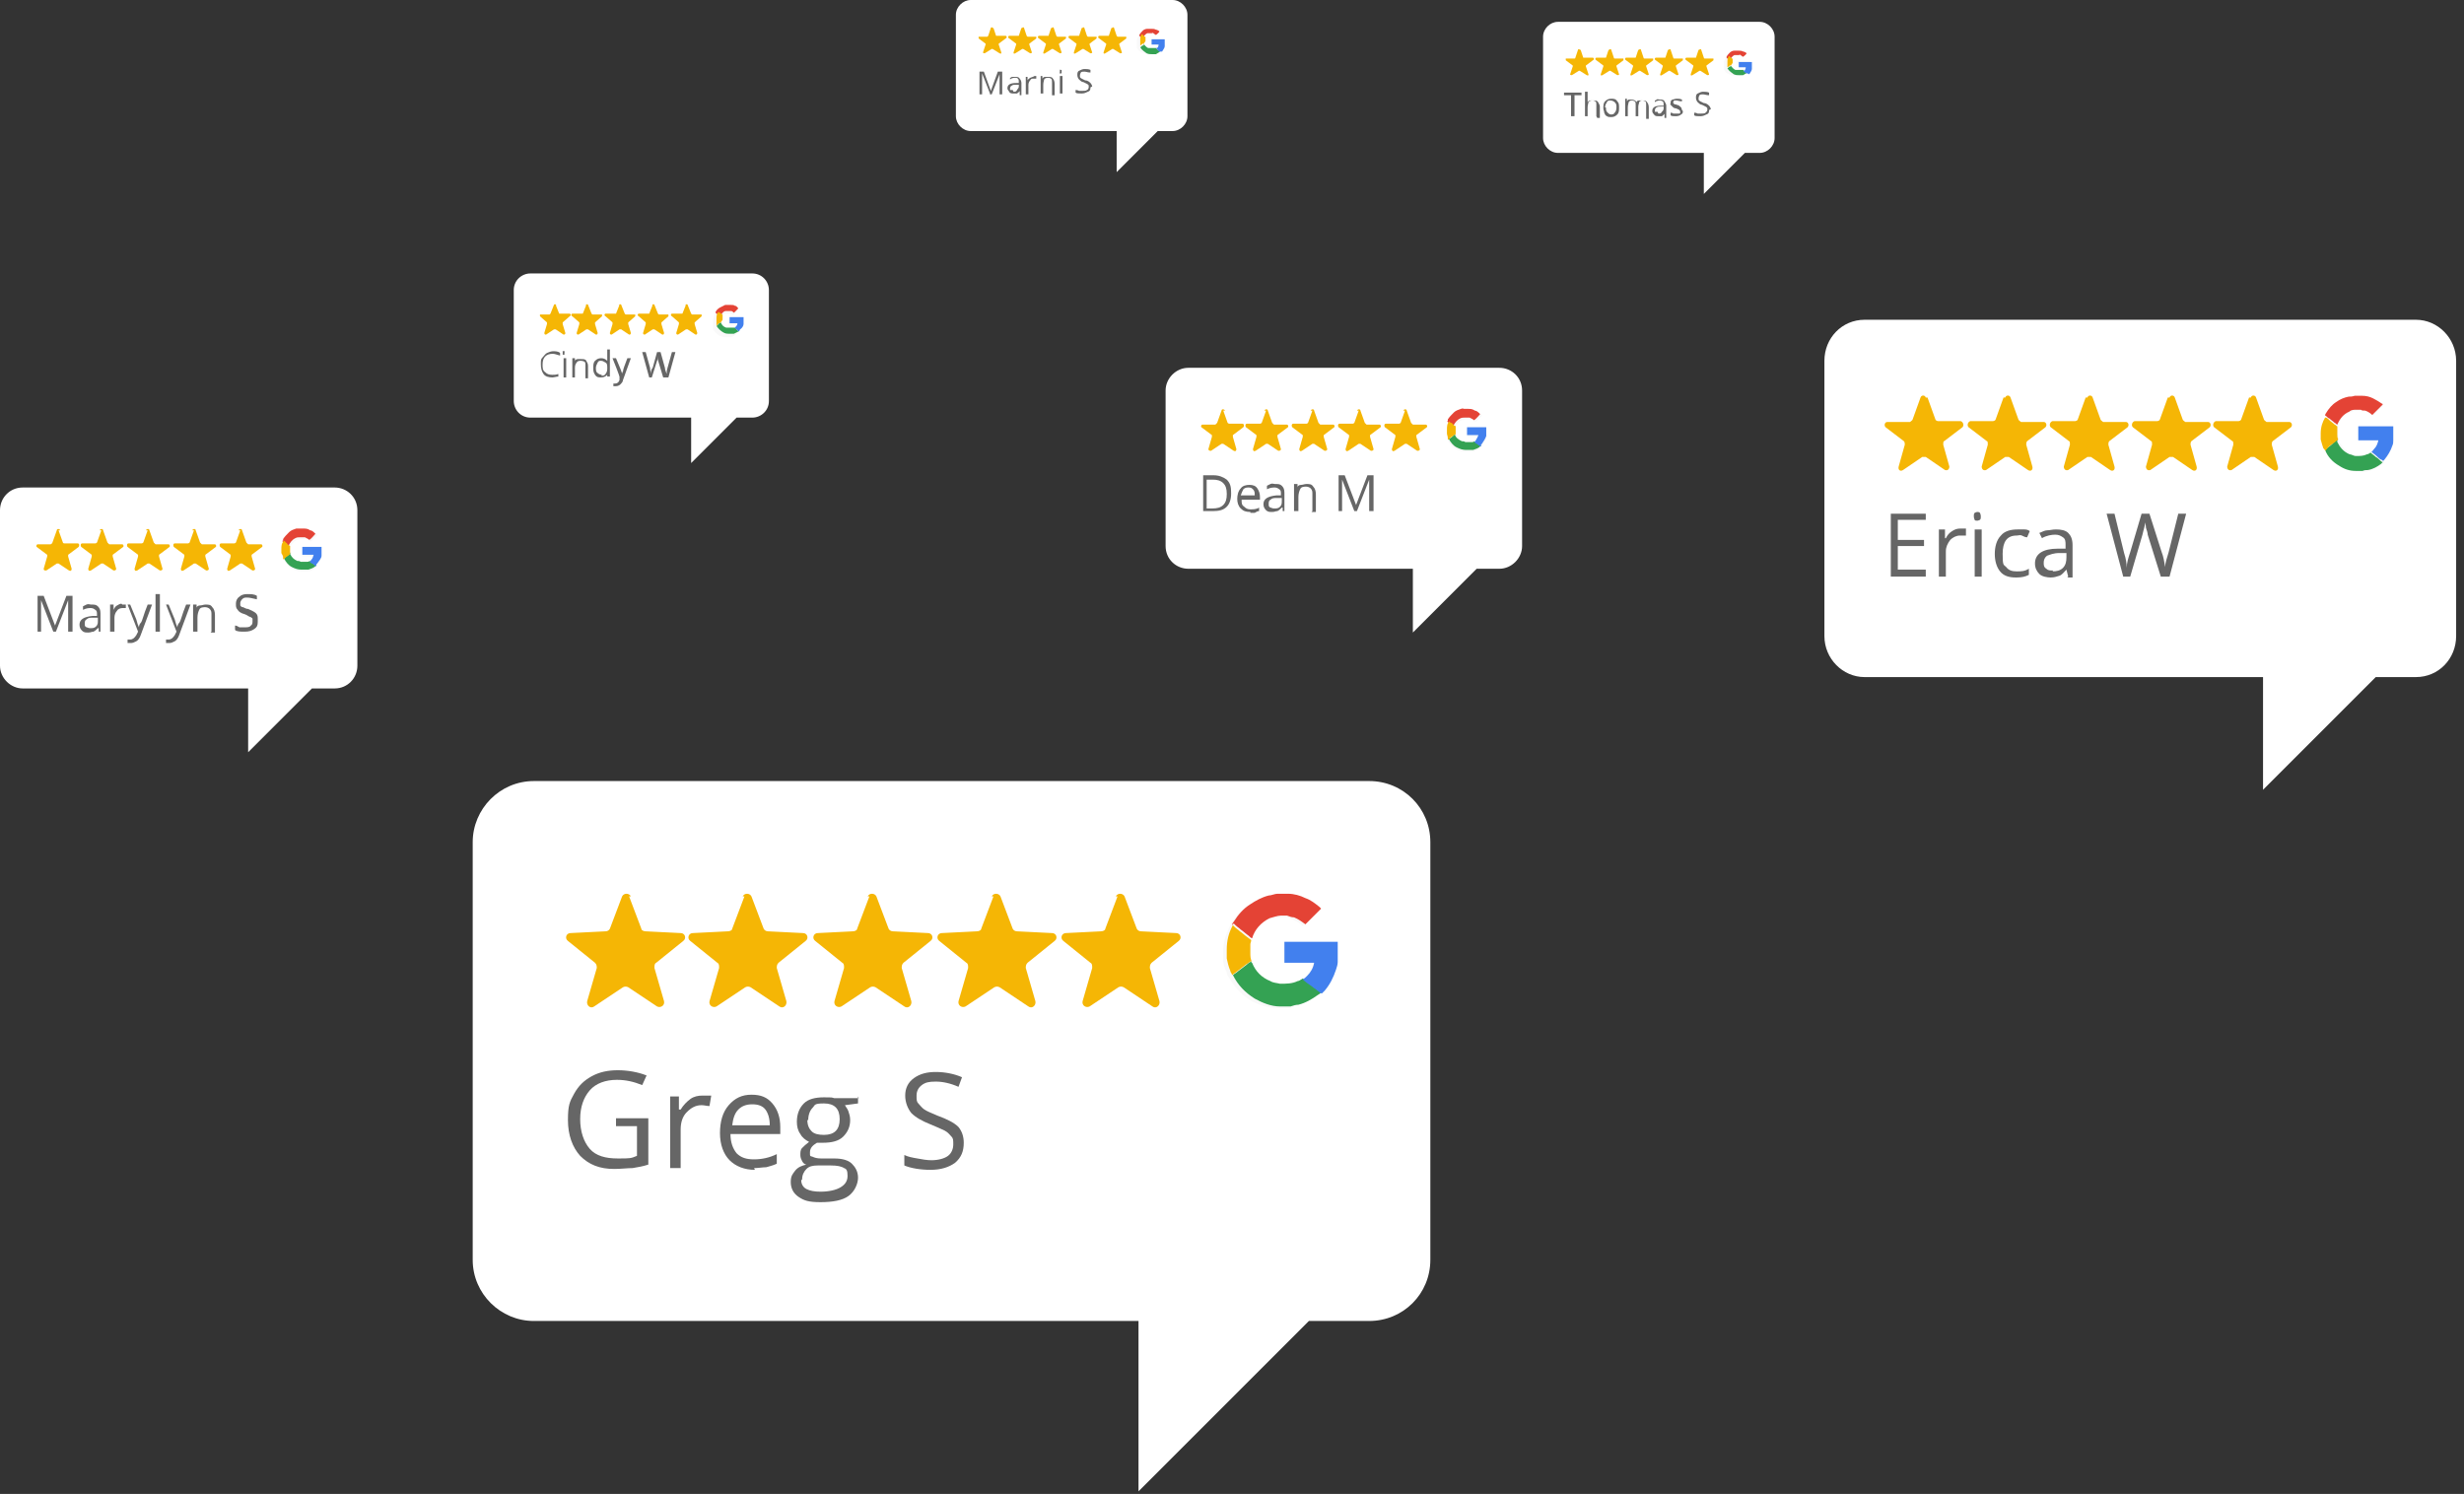 <?xml version="1.0" encoding="UTF-8"?>
<svg id="Layer_1" data-name="Layer 1" xmlns="http://www.w3.org/2000/svg" version="1.1" viewBox="0 0 282 171">
  <rect x="0" y="0" width="282" height="171" fill="#333333" stroke="none"/>
  <defs>
    <style>
      .cls-1 {
        fill: #f5b605;
      }

      .cls-1, .cls-2, .cls-3, .cls-4, .cls-5, .cls-6, .cls-7 {
        stroke-width: 0px;
      }

      .cls-2 {
        fill: #666;
      }

      .cls-3 {
        fill: #34a253;
      }

      .cls-4 {
        fill: #4280ee;
      }

      .cls-5 {
        fill: #f9f9f9;
      }

      .cls-8 {
        isolation: isolate;
      }

      .cls-6 {
        fill: #e44335;
      }

      .cls-7 {
        fill: #fff;
      }
    </style>
  </defs>
  <g id="Header_graphics" data-name="Header graphics">
    <g>
      <g>
        <g>
          <path class="cls-7" d="M130.3,151.2v19.5l19.5-19.5h6.9c3.9,0,7-3.1,7-7v-47.8c0-3.9-3.1-7-7-7H61.1c-3.9,0-7,3.2-7,7v47.8c0,3.9,3.2,7,7,7h69.2Z"/>
          <g>
            <g>
              <path class="cls-5" d="M151.2,113.7s0,0,0,0c.1,0,.2-.2.3-.3.6-.7,1.1-1.5,1.3-2.4,0-.3.1-.6.2-.9,0-.1,0-.2,0-.3,0-.1,0-.2,0-.3,0-.1,0-.2,0-.3v-.5h0c0,0,0-.2,0-.3,0,0,0-.1,0-.2,0,0,0-.2,0-.2s0-.2,0-.2c0,0,0,0,0,0h-6.1s0,0,0,0v2.4c0,0,0,0,0,0h3.4s0,0,0,0c-.1.6-.4,1.1-.8,1.5-.2.2-.3.3-.5.4-.2.1-.4.2-.6.3-.6.3-1.3.3-2,.3-.4,0-.7-.1-1.1-.3-1-.4-1.6-1.2-2.1-2.1,0,0,0-.2-.1-.2h0c-.1-.3-.2-.7-.2-1,0-.3,0-.6,0-1,0-.2,0-.3.1-.5h0c.4-1.1,1.1-1.8,2-2.3.4-.2.8-.3,1.3-.3.2,0,.5,0,.7,0,.3,0,.6,0,.8.2.5.2.9.4,1.3.8,0,0,0,0,0,0,0,0,0,0,0,0,.6-.6,1.2-1.2,1.8-1.8,0,0,0,0,0,0,0,0-.1-.1-.2-.2-.5-.4-1-.7-1.6-1-.6-.3-1.3-.4-2-.5-.4,0-.8,0-1.2,0-.3,0-.7,0-1,.2-.8.2-1.4.5-2.1,1-.8.5-1.4,1.2-1.9,2,0,.1-.1.3-.2.4h0c-.4.9-.7,1.8-.7,2.8,0,.3,0,.7,0,1,0,.5.2,1,.4,1.4,0,.2.1.4.2.5,0,0,0,0,0,0,.6,1.1,1.4,2,2.5,2.7.9.5,1.9.8,2.9.9.4,0,.8,0,1.2,0,.3,0,.6,0,.9-.2.8-.2,1.6-.6,2.2-1.1.1,0,.2-.2.4-.3h0Z"/>
              <path class="cls-6" d="M141,105.9c0-.1.1-.3.2-.4.5-.8,1.1-1.5,1.9-2,.6-.4,1.3-.8,2.1-1,.3,0,.7-.2,1-.2.4,0,.8,0,1.2,0,.7,0,1.4.2,2,.5.6.2,1.1.6,1.6,1,0,0,.1.1.2.2,0,0,0,0,0,0-.6.6-1.2,1.2-1.8,1.8,0,0,0,0,0,0,0,0,0,0,0,0-.4-.3-.8-.6-1.3-.8-.3,0-.5-.1-.8-.2-.2,0-.5,0-.7,0-.4,0-.9.2-1.3.3-1,.5-1.7,1.3-2,2.3h0c-.1,0-.3-.2-.4-.3-.3-.2-.6-.5-.9-.7-.2-.2-.4-.3-.6-.5,0,0-.1-.1-.2-.2h0Z"/>
              <path class="cls-3" d="M143.2,110c0,0,0,.2.1.2.4,1,1.1,1.7,2.1,2.1.3.2.7.2,1.1.3.7,0,1.4,0,2-.3.2,0,.4-.2.6-.3h0c.3.2.6.4.9.7.3.2.5.4.8.6.1.1.3.2.4.3-.1.1-.2.2-.4.3-.7.5-1.4.9-2.2,1.1-.3,0-.6.1-.9.2-.4,0-.8,0-1.2,0-1,0-2-.4-2.9-.9-1.1-.7-1.9-1.5-2.5-2.7,0,0,0,0,0,0,.1,0,.2-.2.3-.2.4-.3.9-.7,1.3-1,.2-.2.4-.3.6-.4h0Z"/>
              <path class="cls-4" d="M151.2,113.7c-.1-.1-.3-.2-.4-.3-.3-.2-.5-.4-.8-.6-.3-.2-.6-.4-.9-.7h0c.2-.1.4-.3.5-.4.4-.4.7-.9.8-1.5,0,0,0,0,0,0h-3.4c0,0,0,0,0,0v-2.4s0,0,0,0h6.1s0,0,0,0c0,0,0,.2,0,.2,0,0,0,.2,0,.2,0,0,0,.1,0,.2,0,0,0,.2,0,.3h0c0,.2,0,.3,0,.5,0,.1,0,.2,0,.3,0,.1,0,.2,0,.3,0,.1,0,.2,0,.3,0,.3-.1.6-.2.9-.3.9-.7,1.7-1.3,2.4,0,0-.2.2-.3.3,0,0,0,0,0,0h0Z"/>
              <path class="cls-1" d="M143.2,110c-.2.1-.4.3-.6.4-.4.3-.9.7-1.3,1-.1,0-.2.2-.3.2,0-.2-.2-.3-.2-.5-.2-.5-.3-.9-.4-1.4,0-.3,0-.7,0-1,0-1,.2-1.9.7-2.8,0,0,0,0,0,0,0,0,.1.1.2.2.2.2.4.3.6.5.3.2.6.5.9.7.1.1.3.2.4.3,0,.2-.1.3-.1.5,0,.3,0,.6,0,1,0,.3,0,.7.2,1,0,0,0,0,0,0h0Z"/>
            </g>
            <path class="cls-1" d="M72,102.6l1.4,3.7c0,.2.3.3.5.3l4,.2c.5,0,.7.6.3.9l-3.1,2.5c-.2.1-.2.3-.2.6l1.1,3.8c.1.5-.4.8-.8.6l-3.3-2.2c-.2-.1-.4-.1-.6,0l-3.3,2.2c-.4.3-.9-.1-.8-.6l1.1-3.8c0-.2,0-.4-.2-.6l-3.1-2.5c-.4-.3-.2-.9.3-.9l4-.2c.2,0,.4-.1.5-.3l1.4-3.7c.2-.4.8-.4,1,0h0ZM85.2,102.6l-1.4,3.7c0,.2-.3.3-.5.3l-4,.2c-.5,0-.7.6-.3.9l3.1,2.5c.2.1.2.3.2.6l-1.1,3.8c-.1.5.4.8.8.6l3.3-2.2c.2-.1.4-.1.6,0l3.3,2.2c.4.3.9-.1.8-.6l-1.1-3.8c0-.2,0-.4.2-.6l3.1-2.5c.4-.3.2-.9-.3-.9l-4-.2c-.2,0-.4-.1-.5-.3l-1.4-3.7c-.2-.4-.8-.4-1,0h0ZM99.5,102.6l-1.4,3.7c0,.2-.3.3-.5.3l-4,.2c-.5,0-.7.6-.3.9l3.1,2.5c.2.1.2.3.2.6l-1.1,3.8c-.1.5.4.8.8.6l3.3-2.2c.2-.1.4-.1.6,0l3.3,2.2c.4.3.9-.1.8-.6l-1.1-3.8c0-.2,0-.4.2-.6l3.1-2.5c.4-.3.2-.9-.3-.9l-4-.2c-.2,0-.4-.1-.5-.3l-1.4-3.7c-.2-.4-.8-.4-1,0h0ZM113.7,102.6l-1.4,3.7c0,.2-.3.3-.5.3l-4,.2c-.5,0-.7.6-.3.9l3.1,2.5c.2.1.2.3.2.6l-1.1,3.8c-.1.5.4.8.8.6l3.3-2.2c.2-.1.4-.1.6,0l3.3,2.2c.4.3.9-.1.8-.6l-1.1-3.8c0-.2,0-.4.2-.6l3.1-2.5c.4-.3.2-.9-.3-.9l-4-.2c-.2,0-.4-.1-.5-.3l-1.4-3.7c-.2-.4-.8-.4-1,0h0ZM127.9,102.6l-1.4,3.7c0,.2-.3.3-.5.3l-4,.2c-.5,0-.7.6-.3.9l3.1,2.5c.2.1.2.3.2.6l-1.1,3.8c-.1.5.4.8.8.6l3.3-2.2c.2-.1.4-.1.6,0l3.3,2.2c.4.3.9-.1.8-.6l-1.1-3.8c0-.2,0-.4.2-.6l3.1-2.5c.4-.3.2-.9-.3-.9l-4-.2c-.2,0-.4-.1-.5-.3l-1.4-3.7c-.2-.4-.8-.4-1,0h0Z"/>
          </g>
        </g>
        <g class="cls-8">
          <g class="cls-8">
            <path class="cls-2" d="M70.5,128h3.7v5.3c-.6.2-1.2.3-1.8.4-.6,0-1.3.1-2.1.1-1.7,0-2.9-.5-3.9-1.5-.9-1-1.4-2.4-1.4-4.1s.2-2.1.7-3c.5-.9,1.1-1.5,2-2,.9-.5,1.9-.7,3-.7s2.3.2,3.3.6l-.5,1.1c-1-.4-1.9-.6-2.9-.6-1.3,0-2.4.4-3.1,1.2-.7.8-1.1,1.9-1.1,3.3s.4,2.6,1.1,3.4c.7.8,1.8,1.1,3.2,1.1s1.5,0,2.2-.3v-3.4h-2.4v-1.1Z"/>
            <path class="cls-2" d="M80.4,125.4c.4,0,.7,0,1,0l-.2,1.2c-.3,0-.6-.1-.9-.1-.7,0-1.2.3-1.7.8-.5.5-.7,1.2-.7,2v4.4h-1.2v-8.2h1v1.5h.2c.3-.5.7-.9,1.1-1.2.4-.3.9-.4,1.4-.4Z"/>
            <path class="cls-2" d="M86.4,133.9c-1.2,0-2.2-.4-2.9-1.1s-1.1-1.8-1.1-3.1.3-2.4,1-3.2c.7-.8,1.5-1.2,2.6-1.2s1.8.3,2.4,1c.6.7.9,1.6.9,2.7v.8h-5.7c0,1,.3,1.7.7,2.2.5.5,1.1.7,2,.7s1.8-.2,2.6-.6v1.1c-.4.2-.9.3-1.2.4-.4,0-.9.1-1.4.1ZM86.1,126.4c-.7,0-1.2.2-1.6.6-.4.4-.6,1-.7,1.8h4.3c0-.8-.2-1.4-.5-1.8-.3-.4-.8-.6-1.5-.6Z"/>
            <path class="cls-2" d="M98.2,125.5v.8l-1.5.2c.1.2.3.4.4.7.1.3.2.6.2,1,0,.8-.3,1.4-.8,1.9-.5.5-1.3.7-2.3.7s-.5,0-.7,0c-.5.3-.8.6-.8,1.1s0,.4.3.5c.2.1.5.2,1,.2h1.5c.9,0,1.6.2,2,.6s.7.9.7,1.6-.4,1.6-1.1,2.1-1.8.7-3.2.7-1.9-.2-2.5-.6c-.6-.4-.9-1-.9-1.7s.2-.9.5-1.3.8-.6,1.3-.7c-.2,0-.4-.2-.5-.4-.1-.2-.2-.4-.2-.7s0-.6.2-.8.4-.4.8-.7c-.4-.2-.8-.5-1-.9-.3-.4-.4-.9-.4-1.4,0-.9.3-1.6.8-2.1s1.3-.7,2.3-.7.8,0,1.2.1h2.8ZM91.7,135.1c0,.4.2.8.6,1,.4.2.9.3,1.6.3,1,0,1.8-.2,2.3-.5.5-.3.8-.7.8-1.3s-.1-.8-.4-.9c-.3-.2-.8-.3-1.5-.3h-1.5c-.6,0-1,.1-1.3.4-.3.3-.5.7-.5,1.2ZM92.4,128.2c0,.6.2,1,.5,1.3.3.3.8.4,1.4.4,1.2,0,1.8-.6,1.8-1.8s-.6-1.8-1.8-1.8-1,.2-1.3.5-.5.8-.5,1.4Z"/>
            <path class="cls-2" d="M110.3,130.8c0,1-.3,1.7-1,2.3-.7.5-1.6.8-2.8.8s-2.3-.2-3-.5v-1.2c.4.2.9.3,1.5.4.5.1,1.1.2,1.6.2.8,0,1.5-.2,1.9-.5.4-.3.6-.8.6-1.3s0-.7-.2-.9-.4-.5-.8-.7c-.4-.2-.9-.4-1.6-.7-1-.4-1.7-.8-2.2-1.3-.4-.5-.7-1.2-.7-2s.3-1.5,1-2,1.5-.7,2.5-.7,2.1.2,3,.6l-.4,1.1c-.9-.4-1.8-.6-2.6-.6s-1.2.1-1.6.4c-.4.3-.6.7-.6,1.2s0,.7.2.9.4.5.7.7c.3.2.8.4,1.5.7,1.1.4,1.9.8,2.4,1.3.4.5.6,1.1.6,1.8Z"/>
          </g>
        </g>
      </g>
      <g>
        <g>
          <path class="cls-7" d="M259,77.5v12.9l12.9-12.9h4.6c2.6,0,4.6-2.1,4.6-4.7v-31.5c0-2.6-2.1-4.7-4.6-4.7h-63.1c-2.6,0-4.6,2.1-4.6,4.7v31.5c0,2.6,2.1,4.7,4.6,4.7h45.7Z"/>
          <g>
            <g>
              <path class="cls-5" d="M272.8,52.8s0,0,0,0c0,0,.1-.1.2-.2.4-.5.7-1,.9-1.6,0-.2.1-.4.1-.6,0,0,0-.2,0-.2,0,0,0-.2,0-.2v-.5h0c0,0,0-.1,0-.2,0,0,0,0,0-.1,0,0,0-.1,0-.2,0,0,0-.1,0-.2,0,0,0,0,0,0h-4s0,0,0,0v1.6s0,0,0,0h2.3s0,0,0,0c0,.4-.2.7-.5,1-.1.1-.2.2-.3.3-.1,0-.3.2-.4.2-.4.2-.9.2-1.3.2-.2,0-.5,0-.7-.2-.6-.3-1.1-.8-1.4-1.4,0,0,0-.1,0-.2h0c0-.2-.1-.4-.1-.7,0-.2,0-.4,0-.6,0-.1,0-.2,0-.3h0c.2-.7.7-1.2,1.4-1.5.3-.1.5-.2.8-.2.2,0,.3,0,.5,0,.2,0,.4,0,.5.1.3.1.6.3.8.5,0,0,0,0,0,0,0,0,0,0,0,0,.4-.4.8-.8,1.2-1.2,0,0,0,0,0,0,0,0-.1,0-.1-.1-.3-.3-.6-.5-1-.6-.4-.2-.9-.3-1.3-.3-.3,0-.5,0-.8,0-.2,0-.5,0-.7.1-.5.1-1,.3-1.4.6-.5.4-.9.8-1.2,1.3,0,0-.1.2-.1.3h0c-.3.6-.4,1.2-.5,1.9,0,.2,0,.5,0,.7,0,.3.1.7.3,1,0,.1.1.2.2.3h0c.4.8.9,1.4,1.6,1.8.6.3,1.2.5,1.9.6.3,0,.5,0,.8,0,.2,0,.4,0,.6-.1.5-.1,1-.4,1.5-.7,0,0,.2-.1.2-.2h0Z"/>
              <path class="cls-6" d="M266.1,47.6c0,0,0-.2.1-.3.3-.5.7-1,1.2-1.3.4-.3.9-.5,1.4-.6.2,0,.4,0,.7-.1.3,0,.5,0,.8,0,.5,0,.9.1,1.3.3.4.2.7.4,1,.6,0,0,.1,0,.1.1,0,0,0,0,0,0-.4.4-.8.8-1.2,1.2,0,0,0,0,0,0,0,0,0,0,0,0-.2-.2-.5-.4-.8-.5-.2,0-.4,0-.5-.1-.2,0-.3,0-.5,0-.3,0-.6,0-.8.2-.7.3-1.1.8-1.4,1.5h0c-.1,0-.2-.2-.3-.2-.2-.2-.4-.3-.6-.5-.1,0-.3-.2-.4-.3,0,0-.1,0-.1-.1h0Z"/>
              <path class="cls-3" d="M267.5,50.4c0,0,0,.1,0,.2.3.6.7,1.1,1.4,1.4.2,0,.5.2.7.2.5,0,.9,0,1.3-.2.1,0,.3-.1.4-.2h0c.2.2.4.3.6.5.2.1.4.3.5.4,0,0,.2.2.3.2,0,0-.1.1-.2.2-.4.3-.9.6-1.5.7-.2,0-.4,0-.6.1-.3,0-.5,0-.8,0-.7,0-1.3-.2-1.9-.6-.7-.4-1.3-1-1.6-1.8h0c0,0,.1-.1.2-.2.3-.2.6-.4.8-.7.1,0,.2-.2.4-.3h0Z"/>
              <path class="cls-4" d="M272.8,52.8c0,0-.2-.2-.3-.2-.2-.1-.4-.3-.5-.4-.2-.2-.4-.3-.6-.5h0c.1,0,.2-.2.3-.3.3-.3.4-.6.5-1,0,0,0,0,0,0h-2.3s0,0,0,0v-1.6s0,0,0,0h4s0,0,0,0c0,0,0,.1,0,.2,0,0,0,.1,0,.2s0,0,0,.1c0,0,0,.1,0,.2h0v.5c0,0,0,.2,0,.2,0,0,0,.2,0,.2,0,.2,0,.4-.1.6-.2.6-.5,1.1-.9,1.6,0,0-.1.1-.2.2,0,0,0,0,0,0h0Z"/>
              <path class="cls-1" d="M267.5,50.4c-.1,0-.2.2-.4.3-.3.2-.6.4-.8.7,0,0-.1.1-.2.2,0-.1-.1-.2-.2-.3-.1-.3-.2-.6-.3-1,0-.2,0-.5,0-.7,0-.7.2-1.3.5-1.8h0s.1,0,.1,0c.1,0,.3.2.4.3.2.2.4.3.6.5.1,0,.2.2.3.2,0,.1,0,.2,0,.3,0,.2,0,.4,0,.6,0,.2,0,.4.1.6h0s0,0,0,0Z"/>
            </g>
            <path class="cls-1" d="M220.6,45.5l.9,2.5c0,.1.2.2.3.2h2.6c.3.1.4.5.2.7l-2.1,1.6c-.1,0-.1.2-.1.4l.7,2.5c0,.3-.2.5-.5.4l-2.2-1.5c-.1,0-.3,0-.4,0l-2.2,1.5c-.3.2-.6,0-.5-.4l.7-2.5c0-.1,0-.3-.1-.4l-2.1-1.6c-.2-.2-.1-.6.2-.6h2.6c.1-.1.3-.2.3-.3l.9-2.5c.1-.3.5-.3.6,0h0ZM229.3,45.5l-.9,2.5c0,.1-.2.2-.3.2h-2.6c-.3.1-.4.5-.2.7l2.1,1.6c.1,0,.1.2.1.4l-.7,2.5c0,.3.2.5.5.4l2.2-1.5c.1,0,.3,0,.4,0l2.2,1.5c.3.2.6,0,.5-.4l-.7-2.5c0-.1,0-.3.1-.4l2.1-1.6c.2-.2.1-.6-.2-.6h-2.6c-.1-.1-.3-.2-.3-.3l-.9-2.5c-.1-.3-.5-.3-.6,0h0ZM238.7,45.5l-.9,2.5c0,.1-.2.2-.3.2h-2.6c-.3.1-.4.5-.2.7l2.1,1.6c.1,0,.1.2.1.4l-.7,2.5c0,.3.2.5.5.4l2.2-1.5c.1,0,.3,0,.4,0l2.2,1.5c.3.2.6,0,.5-.4l-.7-2.5c0-.1,0-.3.1-.4l2.1-1.6c.2-.2.1-.6-.2-.6h-2.6c-.1-.1-.3-.2-.3-.3l-.9-2.5c-.1-.3-.5-.3-.6,0h0ZM248.1,45.5l-.9,2.5c0,.1-.2.2-.3.2h-2.6c-.3.1-.4.5-.2.7l2.1,1.6c.1,0,.1.2.1.4l-.7,2.5c0,.3.2.5.5.4l2.2-1.5c.1,0,.3,0,.4,0l2.2,1.5c.3.2.6,0,.5-.4l-.7-2.5c0-.1,0-.3.1-.4l2.1-1.6c.2-.2.1-.6-.2-.6h-2.6c-.1-.1-.3-.2-.3-.3l-.9-2.5c-.1-.3-.5-.3-.6,0h0ZM257.4,45.5l-.9,2.5c0,.1-.2.2-.3.2h-2.6c-.3.1-.4.5-.2.7l2.1,1.6c.1,0,.1.2.1.4l-.7,2.5c0,.3.2.5.5.4l2.2-1.5c.1,0,.3,0,.4,0l2.2,1.5c.3.2.6,0,.5-.4l-.7-2.5c0-.1,0-.3.1-.4l2.1-1.6c.2-.2.1-.6-.2-.6h-2.6c-.1-.1-.3-.2-.3-.3l-.9-2.5c-.1-.3-.5-.3-.6,0h0Z"/>
          </g>
        </g>
        <g class="cls-8">
          <g class="cls-8">
            <path class="cls-2" d="M220.4,66h-4v-7.2h4v.7h-3.2v2.3h3v.7h-3v2.7h3.2v.8Z"/>
            <path class="cls-2" d="M224.4,60.5c.2,0,.5,0,.6,0v.8c-.3,0-.5,0-.7,0-.4,0-.8.2-1.1.5-.3.4-.5.8-.5,1.3v2.9h-.8v-5.4h.7v1h.1c.2-.4.4-.6.7-.8.3-.2.6-.3.9-.3Z"/>
            <path class="cls-2" d="M225.9,59.1c0-.2,0-.3.1-.4,0,0,.2-.1.3-.1s.2,0,.3.1c0,0,.1.2.1.4s0,.3-.1.4c0,0-.2.1-.3.1s-.3,0-.3-.1c0,0-.1-.2-.1-.4ZM226.8,66h-.8v-5.4h.8v5.4Z"/>
            <path class="cls-2" d="M230.7,66.1c-.8,0-1.4-.2-1.8-.7-.4-.5-.6-1.2-.6-2s.2-1.6.7-2.1c.4-.5,1.1-.7,1.9-.7s.5,0,.8,0c.3,0,.5.1.6.2l-.3.7c-.2,0-.4-.1-.6-.2s-.4,0-.6,0c-1.1,0-1.6.7-1.6,2.1s.1,1.2.4,1.5c.3.4.7.5,1.2.5s.9,0,1.4-.3v.7c-.4.2-.8.3-1.4.3Z"/>
            <path class="cls-2" d="M236.7,66l-.2-.8h0c-.3.3-.5.6-.8.7-.3.1-.6.2-1,.2s-1-.1-1.3-.4c-.3-.3-.5-.7-.5-1.2,0-1.1.9-1.7,2.6-1.7h.9v-.4c0-.4,0-.7-.3-.9s-.5-.3-.9-.3-1,.1-1.5.4l-.3-.6c.3-.1.6-.3.9-.3.3,0,.6-.1,1-.1.6,0,1.1.1,1.4.4.3.3.5.7.5,1.4v3.7h-.6ZM234.9,65.4c.5,0,.9-.1,1.2-.4.3-.3.4-.7.4-1.2v-.5h-.8c-.7,0-1.1.2-1.4.3-.3.2-.4.5-.4.8s0,.5.3.7c.2.2.4.2.8.2Z"/>
            <path class="cls-2" d="M248.1,66h-.8l-1.5-4.8c0-.2-.1-.5-.2-.8,0-.3-.1-.5-.1-.6,0,.4-.2.9-.3,1.4l-1.4,4.8h-.8l-1.9-7.2h.9l1.1,4.5c.2.6.3,1.2.3,1.7,0-.6.2-1.2.4-1.8l1.3-4.4h.9l1.4,4.4c.2.5.3,1.1.4,1.7,0-.5.2-1,.4-1.7l1.1-4.4h.9l-1.9,7.2Z"/>
          </g>
        </g>
      </g>
      <g>
        <g>
          <path class="cls-7" d="M79.1,47.8v5.2l5.2-5.2h1.8c1,0,1.9-.8,1.9-1.9v-12.7c0-1-.8-1.9-1.9-1.9h-25.4c-1,0-1.9.8-1.9,1.9v12.7c0,1,.8,1.9,1.9,1.9h18.4Z"/>
          <g>
            <g>
              <path class="cls-5" d="M84.6,37.9h0s0,0,0,0c.2-.2.3-.4.4-.6,0,0,0-.2,0-.2,0,0,0,0,0,0h0v-.2h0v-.2h0c0-.1,0-.2,0-.2h-1.6s0,0,0,0v.7s0,0,0,0h.9c0,.2,0,.3-.2.4s0,0-.1.1-.1,0-.2,0c-.2,0-.3,0-.5,0,0,0-.2,0-.3,0-.3-.1-.4-.3-.6-.6,0,0,0,0,0,0h0c0,0,0-.2,0-.3,0,0,0-.2,0-.2,0,0,0,0,0-.1h0c0-.3.3-.5.5-.6.1,0,.2,0,.3,0h.2c0,0,.1,0,.2,0,.1,0,.2.1.3.2h0c.2-.2.3-.3.5-.5h0s0,0,0,0c-.1-.1-.3-.2-.4-.3-.2,0-.3-.1-.5-.1h-.3c0,0-.2,0-.3,0-.2,0-.4.1-.6.3-.2.1-.4.3-.5.5,0,0,0,0,0,.1h0c-.1.2-.2.5-.2.8s0,.2,0,.3c0,.1,0,.3,0,.4,0,0,0,0,0,.1h0c.2.3.4.5.7.7.2.1.5.2.8.2h.3c0,0,.2,0,.2,0,.2,0,.4-.2.6-.3,0,0,0,0,0,0h0Z"/>
              <path class="cls-6" d="M81.9,35.8s0,0,0-.1c.1-.2.3-.4.5-.5.2-.1.4-.2.6-.3,0,0,.2,0,.3,0,0,0,.2,0,.3,0,.2,0,.4,0,.5.1.2,0,.3.2.4.3,0,0,0,0,0,0h0c-.2.2-.3.3-.5.5h0s0,0,0,0c0,0-.2-.2-.3-.2,0,0-.1,0-.2,0h-.2c-.1,0-.2,0-.3,0-.3.1-.4.3-.5.6h0s0,0-.1,0c0,0-.2-.1-.2-.2,0,0,0,0-.2-.1,0,0,0,0,0,0h0Z"/>
              <path class="cls-3" d="M82.5,36.9s0,0,0,0c.1.3.3.5.6.6,0,0,.2,0,.3,0,.2,0,.4,0,.5,0,0,0,.1,0,.2,0h0c0,0,.2.1.2.2,0,0,.1.1.2.2,0,0,0,0,.1,0,0,0,0,0,0,0-.2.1-.4.2-.6.3,0,0-.2,0-.2,0-.1,0-.2,0-.3,0-.3,0-.5,0-.8-.2-.3-.2-.5-.4-.7-.7h0s0,0,0,0c.1,0,.2-.2.3-.3,0,0,0,0,.2-.1h0Z"/>
              <path class="cls-4" d="M84.6,37.9s0,0-.1,0c0,0-.1-.1-.2-.2,0,0-.2-.1-.2-.2h0c0,0,0,0,.1-.1.1-.1.2-.2.2-.4h-.9s0,0,0,0v-.7s0,0,0,0h1.6s0,0,0,0h0v.2h0v.2h0c0,.1,0,.2,0,.2,0,0,0,.2,0,.2,0,.2-.2.5-.4.6,0,0,0,0,0,0h0Z"/>
              <path class="cls-1" d="M82.5,36.9c0,0,0,0-.2.1-.1,0-.2.2-.3.3,0,0,0,0,0,0,0,0,0,0,0-.1,0-.1,0-.2,0-.4,0,0,0-.2,0-.3,0-.3,0-.5.2-.8h0s0,0,0,0c0,0,0,0,.2.1,0,0,.2.1.2.2,0,0,0,0,.1,0,0,0,0,0,0,.1,0,0,0,.2,0,.2s0,.2,0,.3h0Z"/>
            </g>
            <path class="cls-1" d="M63.6,34.9l.4,1s0,0,.1,0h1.1c.1,0,.2.2,0,.3l-.8.7s0,0,0,.2l.3,1c0,.1,0,.2-.2.2l-.9-.6s-.1,0-.2,0l-.9.6c-.1,0-.2,0-.2-.2l.3-1s0-.1,0-.2l-.8-.7c0,0,0-.2,0-.2h1.1c0,0,0,0,.1-.1l.4-1c0-.1.2-.1.3,0h0ZM67.1,34.9l-.4,1s0,0-.1,0h-1.1c-.1,0-.2.2,0,.3l.8.7s0,0,0,.2l-.3,1c0,.1,0,.2.2.2l.9-.6s.1,0,.2,0l.9.6c.1,0,.2,0,.2-.2l-.3-1s0-.1,0-.2l.8-.7c0,0,0-.2,0-.2h-1.1c0,0,0,0-.1-.1l-.4-1c0-.1-.2-.1-.3,0h0ZM70.9,34.9l-.4,1s0,0-.1,0h-1.1c-.1,0-.2.2,0,.3l.8.7s0,0,0,.2l-.3,1c0,.1,0,.2.2.2l.9-.6s.1,0,.2,0l.9.6c.1,0,.2,0,.2-.2l-.3-1s0-.1,0-.2l.8-.7c0,0,0-.2,0-.2h-1.1c0,0,0,0-.1-.1l-.4-1c0-.1-.2-.1-.3,0h0ZM74.7,34.9l-.4,1s0,0-.1,0h-1.1c-.1,0-.2.2,0,.3l.8.7s0,0,0,.2l-.3,1c0,.1,0,.2.2.2l.9-.6s.1,0,.2,0l.9.6c.1,0,.2,0,.2-.2l-.3-1s0-.1,0-.2l.8-.7c0,0,0-.2,0-.2h-1.1c0,0,0,0-.1-.1l-.4-1c0-.1-.2-.1-.3,0h0ZM78.5,34.9l-.4,1s0,0-.1,0h-1.1c-.1,0-.2.2,0,.3l.8.7s0,0,0,.2l-.3,1c0,.1,0,.2.2.2l.9-.6s.1,0,.2,0l.9.6c.1,0,.2,0,.2-.2l-.3-1s0-.1,0-.2l.8-.7c0,0,0-.2,0-.2h-1.1c0,0,0,0-.1-.1l-.4-1c0-.1-.2-.1-.3,0h0Z"/>
          </g>
        </g>
        <g class="cls-8">
          <g class="cls-8">
            <path class="cls-2" d="M63.2,40.5c-.3,0-.6.1-.8.3-.2.2-.3.5-.3.9s0,.7.3.9c.2.2.4.3.8.3s.4,0,.7-.1v.3c-.2,0-.5.1-.7.1-.4,0-.8-.1-1-.4s-.3-.6-.3-1.1,0-.6.2-.8.3-.4.5-.5c.2-.1.5-.2.7-.2s.6,0,.8.2v.3c-.4-.1-.6-.2-.8-.2Z"/>
            <path class="cls-2" d="M64.4,40.4c0,0,0-.1,0-.2s0,0,.1,0,0,0,.1,0,0,0,0,.2,0,.1,0,.2c0,0,0,0-.1,0s-.1,0-.1,0c0,0,0,0,0-.2ZM64.8,43.2h-.3v-2.2h.3v2.2Z"/>
            <path class="cls-2" d="M67,43.2v-1.4c0-.2,0-.3-.1-.4,0,0-.2-.1-.4-.1s-.4,0-.5.2c-.1.1-.2.3-.2.6v1.1h-.3v-2.2h.3v.3h0c0-.1.2-.2.3-.2.1,0,.3,0,.4,0,.3,0,.5,0,.6.2s.2.3.2.6v1.4h-.3Z"/>
            <path class="cls-2" d="M69.5,42.9h0c-.2.2-.4.3-.7.3s-.5,0-.7-.3-.2-.5-.2-.8,0-.6.2-.8c.2-.2.4-.3.7-.3s.5.1.7.3h0v-.2s0-.2,0-.2v-.9h.3v3.1h-.3v-.3ZM68.8,43c.2,0,.4,0,.5-.2.1-.1.2-.3.2-.6h0c0-.4,0-.6-.2-.7s-.3-.2-.5-.2-.3,0-.4.2c-.1.2-.2.4-.2.6s0,.5.2.6c.1.1.3.2.5.2Z"/>
            <path class="cls-2" d="M70.1,41h.4l.5,1.2c.1.3.2.5.2.6h0c0,0,0-.2.1-.3,0-.2.2-.7.5-1.5h.4l-.9,2.5c0,.2-.2.4-.3.5-.1.1-.3.2-.5.2s-.2,0-.3,0v-.3c0,0,.2,0,.2,0,.2,0,.4-.1.5-.4v-.3c.1,0-.8-2.2-.8-2.2Z"/>
            <path class="cls-2" d="M76.2,43.2h-.3l-.6-2c0,0,0-.2,0-.3,0-.1,0-.2,0-.2,0,.2,0,.4-.1.6l-.6,1.9h-.3l-.8-2.9h.4l.5,1.8c0,.3.1.5.1.7,0-.2,0-.5.2-.7l.5-1.8h.4l.5,1.8c0,.2.1.4.2.7,0-.2,0-.4.1-.7l.5-1.8h.4l-.8,2.9Z"/>
          </g>
        </g>
      </g>
      <g>
        <g>
          <path class="cls-7" d="M127.8,15v4.7l4.7-4.7h1.7c.9,0,1.7-.8,1.7-1.7V1.7c0-.9-.8-1.7-1.7-1.7h-23.1c-.9,0-1.7.8-1.7,1.7v11.6c0,.9.8,1.7,1.7,1.7h16.8Z"/>
          <g>
            <g>
              <path class="cls-5" d="M132.8,5.9h0s0,0,0,0c.1-.2.3-.4.3-.6,0,0,0-.1,0-.2,0,0,0,0,0,0h0v-.2h0v-.2h0v-.2h-1.5s0,0,0,0v.6s0,0,0,0h.8c0,.1,0,.3-.2.4,0,0,0,0-.1,0,0,0-.1,0-.1,0-.2,0-.3,0-.5,0,0,0-.2,0-.3,0-.2-.1-.4-.3-.5-.5,0,0,0,0,0,0h0c0,0,0-.2,0-.2,0,0,0-.2,0-.2,0,0,0,0,0-.1h0c0-.2.2-.4.5-.6.1,0,.2,0,.3,0h.2c0,0,.1,0,.2,0,.1,0,.2,0,.3.2h0c.1-.2.3-.3.4-.4h0s0,0,0,0c-.1,0-.2-.2-.4-.2-.2,0-.3-.1-.5-.1h-.3c0,0-.2,0-.2,0-.2,0-.4.1-.5.2-.2.1-.3.3-.4.5,0,0,0,0,0,0h0c-.1.2-.2.4-.2.7,0,0,0,.2,0,.2,0,.1,0,.2,0,.3,0,0,0,0,0,.1h0c.1.3.3.5.6.6.2.1.4.2.7.2h.3c0,0,.1,0,.2,0,.2,0,.4-.1.5-.3,0,0,0,0,0,0h0Z"/>
              <path class="cls-6" d="M130.4,4s0,0,0,0c.1-.2.3-.4.4-.5.1-.1.3-.2.5-.2,0,0,.2,0,.2,0h.3c.2,0,.3,0,.5.1.1,0,.3.1.4.2,0,0,0,0,0,0h0c-.1.2-.3.3-.4.4h0s0,0,0,0c0,0-.2-.1-.3-.2s-.1,0-.2,0h-.2c-.1,0-.2,0-.3,0-.2.1-.4.3-.5.6h0s0,0-.1,0c0,0-.1-.1-.2-.2,0,0,0,0-.1-.1,0,0,0,0,0,0h0Z"/>
              <path class="cls-3" d="M130.9,5s0,0,0,0c.1.2.3.4.5.5,0,0,.2,0,.3,0,.2,0,.3,0,.5,0,0,0,.1,0,.1,0h0c0,0,.1.1.2.2,0,0,.1,0,.2.2,0,0,0,0,.1,0,0,0,0,0,0,0-.2.1-.3.2-.5.3,0,0-.1,0-.2,0-.1,0-.2,0-.3,0-.2,0-.5,0-.7-.2-.3-.2-.5-.4-.6-.6h0s0,0,0,0c.1,0,.2-.2.3-.2,0,0,0,0,.1,0h0Z"/>
              <path class="cls-4" d="M132.8,5.9s0,0-.1,0c0,0-.1,0-.2-.2,0,0-.1-.1-.2-.2h0s0,0,.1,0c.1,0,.2-.2.2-.4h-.8s0,0,0,0v-.6s0,0,0,0h1.5v.2h0v.2h0v.2s0,0,0,0c0,0,0,.2,0,.2,0,.2-.2.4-.3.6,0,0,0,0,0,0h0Z"/>
              <path class="cls-1" d="M130.9,5s0,0-.1,0c-.1,0-.2.2-.3.2,0,0,0,0,0,0,0,0,0,0,0-.1,0-.1,0-.2,0-.3,0,0,0-.2,0-.2,0-.2,0-.5.2-.7h0s0,0,0,0c0,0,0,0,.1.1,0,0,.1.1.2.2,0,0,0,0,.1,0,0,0,0,0,0,.1,0,0,0,.2,0,.2,0,0,0,.2,0,.2h0Z"/>
            </g>
            <path class="cls-1" d="M113.7,3.2l.3.9s0,0,.1,0h1c.1,0,.2.2,0,.3l-.8.6s0,0,0,.1l.3.9c0,.1,0,.2-.2.1l-.8-.5s0,0-.1,0l-.8.5c0,0-.2,0-.2-.1l.3-.9s0,0,0-.1l-.8-.6c0,0,0-.2,0-.2h1c0,0,0,0,.1-.1l.3-.9c0-.1.2-.1.2,0h0ZM116.9,3.2l-.3.9s0,0-.1,0h-1c-.1,0-.2.2,0,.3l.8.6s0,0,0,.1l-.3.9c0,.1,0,.2.2.1l.8-.5s0,0,.1,0l.8.5c0,0,.2,0,.2-.1l-.3-.9s0,0,0-.1l.8-.6c0,0,0-.2,0-.2h-1c0,0,0,0-.1-.1l-.3-.9c0-.1-.2-.1-.2,0h0ZM120.3,3.2l-.3.9s0,0-.1,0h-1c-.1,0-.2.2,0,.3l.8.6s0,0,0,.1l-.3.9c0,.1,0,.2.2.1l.8-.5s0,0,.1,0l.8.5c0,0,.2,0,.2-.1l-.3-.9s0,0,0-.1l.8-.6c0,0,0-.2,0-.2h-1c0,0,0,0-.1-.1l-.3-.9c0-.1-.2-.1-.2,0h0ZM123.8,3.2l-.3.9s0,0-.1,0h-1c-.1,0-.2.2,0,.3l.8.6s0,0,0,.1l-.3.9c0,.1,0,.2.2.1l.8-.5s0,0,.1,0l.8.5c0,0,.2,0,.2-.1l-.3-.9s0,0,0-.1l.8-.6c0,0,0-.2,0-.2h-1c0,0,0,0-.1-.1l-.3-.9c0-.1-.2-.1-.2,0h0ZM127.2,3.2l-.3.9s0,0-.1,0h-1c-.1,0-.2.2,0,.3l.8.6s0,0,0,.1l-.3.9c0,.1,0,.2.2.1l.8-.5s0,0,.1,0l.8.5c.1,0,.2,0,.2-.1l-.3-.9s0,0,0-.1l.8-.6c0,0,0-.2,0-.2h-1c0,0,0,0-.1-.1l-.3-.9c0-.1-.2-.1-.2,0Z"/>
          </g>
        </g>
        <g class="cls-8">
          <g class="cls-8">
            <path class="cls-2" d="M113.3,10.7l-.9-2.3h0c0,.2,0,.4,0,.7v1.7h-.3v-2.6h.5l.8,2.2h0l.8-2.2h.5v2.6h-.3v-1.7c0-.2,0-.4,0-.6h0l-.9,2.3h-.2Z"/>
            <path class="cls-2" d="M116.7,10.7v-.3h0c0,.1-.2.2-.3.3,0,0-.2,0-.4,0s-.4,0-.5-.2-.2-.2-.2-.4c0-.4.3-.6,1-.6h.3c0-.3,0-.4-.1-.5s-.2-.1-.3-.1-.4,0-.6.2v-.2c0,0,.1,0,.2-.1.1,0,.2,0,.4,0,.2,0,.4,0,.5.2.1.1.2.3.2.5v1.4h-.2ZM116,10.5c.2,0,.3,0,.4-.2s.2-.2.2-.4v-.2h-.3c-.2,0-.4,0-.5.1-.1,0-.2.2-.2.3s0,.2,0,.2c0,0,.2,0,.3,0Z"/>
            <path class="cls-2" d="M118.4,8.7c0,0,.2,0,.2,0v.3c-.1,0-.2,0-.3,0-.2,0-.3,0-.4.2-.1.1-.2.3-.2.5v1.1h-.3v-2h.2v.4h0c0-.1.2-.2.3-.3.1,0,.2-.1.3-.1Z"/>
            <path class="cls-2" d="M120.4,10.7v-1.3c0-.2,0-.3-.1-.4,0,0-.2-.1-.3-.1s-.4,0-.5.2c0,.1-.1.3-.1.6v1h-.3v-2h.2v.3h0c0,0,.1-.2.3-.2.1,0,.2,0,.4,0,.2,0,.4,0,.5.2.1.1.2.3.2.6v1.3h-.3Z"/>
            <path class="cls-2" d="M121.3,8.2c0,0,0-.1,0-.2s0,0,.1,0,0,0,.1,0c0,0,0,0,0,.2s0,.1,0,.2c0,0,0,0-.1,0s0,0-.1,0,0,0,0-.2ZM121.6,10.7h-.3v-2h.3v2Z"/>
            <path class="cls-2" d="M124.8,10c0,.2,0,.4-.3.5-.2.1-.4.2-.7.2s-.6,0-.7-.1v-.3c.1,0,.2,0,.4.1.1,0,.3,0,.4,0,.2,0,.4,0,.5-.1.1,0,.2-.2.2-.3s0-.2,0-.2c0,0,0-.1-.2-.2s-.2-.1-.4-.2c-.2,0-.4-.2-.5-.3-.1-.1-.2-.3-.2-.5s0-.4.2-.5c.2-.1.4-.2.6-.2s.5,0,.7.1v.3c-.3,0-.5-.1-.7-.1s-.3,0-.4.1c0,0-.1.2-.1.3s0,.2,0,.2c0,0,0,.1.2.2,0,0,.2.1.4.2.3,0,.5.2.6.3.1.1.2.3.2.4Z"/>
          </g>
        </g>
      </g>
      <g>
        <g>
          <path class="cls-7" d="M195,17.5v4.7l4.7-4.7h1.7c.9,0,1.7-.8,1.7-1.7V4.2c0-.9-.8-1.7-1.7-1.7h-23.1c-.9,0-1.7.8-1.7,1.7v11.6c0,.9.8,1.7,1.7,1.7,0,0,16.8,0,16.8,0Z"/>
          <g>
            <g>
              <path class="cls-5" d="M200,8.4h0s0,0,0,0c.1-.2.3-.4.3-.6,0,0,0-.1,0-.2,0,0,0,0,0,0h0v-.2h0v-.2h0v-.2h-1.5s0,0,0,0v.6s0,0,0,0h.8c0,.1,0,.3-.2.4,0,0,0,0-.1,0,0,0-.1,0-.1,0-.2,0-.3,0-.5,0,0,0-.2,0-.3,0-.2-.1-.4-.3-.5-.5,0,0,0,0,0,0h0c0,0,0-.2,0-.2,0,0,0-.2,0-.2,0,0,0,0,0-.1h0c0-.2.2-.4.5-.6.1,0,.2,0,.3,0h.2c0,0,.1,0,.2,0,.1,0,.2,0,.3.2h0c.1-.2.3-.3.4-.4h0s0,0,0,0c-.1,0-.2-.2-.4-.2-.2,0-.3-.1-.5-.1h-.3c0,0-.2,0-.2,0-.2,0-.4.1-.5.2-.2.1-.3.3-.4.5,0,0,0,0,0,0h0c-.1.2-.2.4-.2.7,0,0,0,.2,0,.2,0,.1,0,.2,0,.3,0,0,0,0,0,.1h0c.1.3.3.5.6.6.2.1.4.2.7.2h.3c0,0,.1,0,.2,0,.2,0,.4-.1.5-.3,0,0,0,0,0,0h0Z"/>
              <path class="cls-6" d="M197.6,6.5s0,0,0,0c.1-.2.3-.4.4-.5.1-.1.3-.2.5-.2,0,0,.2,0,.2,0h.3c.2,0,.3,0,.5.1.1,0,.3.1.4.2,0,0,0,0,0,0h0c-.1.2-.3.3-.4.4h0s0,0,0,0c0,0-.2-.1-.3-.2s-.1,0-.2,0h-.2c-.1,0-.2,0-.3,0-.2.1-.4.3-.5.6h0s0,0-.1,0c0,0-.1-.1-.2-.2,0,0,0,0-.1-.1,0,0,0,0,0,0h0Z"/>
              <path class="cls-3" d="M198.1,7.5s0,0,0,0c.1.2.3.4.5.5,0,0,.2,0,.3,0,.2,0,.3,0,.5,0,0,0,.1,0,.1,0h0c0,0,.1.1.2.2,0,0,.1.1.2.1,0,0,0,0,.1,0,0,0,0,0,0,0-.2.1-.3.2-.5.3,0,0-.1,0-.2,0-.1,0-.2,0-.3,0-.2,0-.5,0-.7-.2-.3-.2-.5-.4-.6-.6h0s0,0,0,0c.1,0,.2-.2.3-.2,0,0,0,0,.1,0h0Z"/>
              <path class="cls-4" d="M200,8.4s0,0-.1,0c0,0-.1-.1-.2-.1,0,0-.1-.1-.2-.2h0s0,0,.1,0c.1,0,.2-.2.2-.4h-.8s0,0,0,0v-.6s0,0,0,0h1.5v.2h0v.2h0v.2s0,0,0,0c0,0,0,.2,0,.2,0,.2-.2.4-.3.6,0,0,0,0,0,0h0Z"/>
              <path class="cls-1" d="M198.1,7.5s0,0-.1,0c-.1,0-.2.2-.3.2,0,0,0,0,0,0,0,0,0,0,0-.1,0-.1,0-.2,0-.3,0,0,0-.2,0-.2,0-.2,0-.5.2-.7h0s0,0,0,0c0,0,0,0,.1.1,0,0,.1.1.2.2,0,0,0,0,.1,0,0,0,0,0,0,.1,0,0,0,.2,0,.2,0,0,0,.2,0,.2h0Z"/>
            </g>
            <path class="cls-1" d="M180.9,5.7l.3.9s0,0,.1,0h1c.1,0,.2.2,0,.3l-.8.6s0,0,0,.1l.3.9c0,.1,0,.2-.2.1l-.8-.5s-.1,0-.1,0l-.8.5c-.1,0-.2,0-.2-.1l.3-.9s0,0,0-.1l-.8-.6c0,0,0-.2,0-.2h1c0,0,.1,0,.1-.1l.3-.9c0-.1.2-.1.2,0h0ZM184.1,5.7l-.3.9s0,0-.1,0h-1c-.1,0-.2.2,0,.3l.8.6s0,0,0,.1l-.3.9c0,.1,0,.2.2.1l.8-.5s.1,0,.1,0l.8.5c.1,0,.2,0,.2-.1l-.3-.9s0,0,0-.1l.8-.6c0,0,0-.2,0-.2h-1c0,0-.1,0-.1-.1l-.3-.9c0-.1-.2-.1-.2,0h0ZM187.5,5.7l-.3.9s0,0-.1,0h-1c-.1,0-.2.2,0,.3l.8.6s0,0,0,.1l-.3.9c0,.1,0,.2.2.1l.8-.5s.1,0,.1,0l.8.5c.1,0,.2,0,.2-.1l-.3-.9s0,0,0-.1l.8-.6c0,0,0-.2,0-.2h-1c0,0-.1,0-.1-.1l-.3-.9c0-.1-.2-.1-.2,0h0ZM190.9,5.7l-.3.9s0,0-.1,0h-1c-.1,0-.2.2,0,.3l.8.6s0,0,0,.1l-.3.9c0,.1,0,.2.2.1l.8-.5s.1,0,.1,0l.8.5c.1,0,.2,0,.2-.1l-.3-.9s0,0,0-.1l.8-.6c0,0,0-.2,0-.2h-1c0,0-.1,0-.1-.1l-.3-.9c0-.1-.2-.1-.2,0h0ZM194.4,5.7l-.3.9s0,0-.1,0h-1c-.1,0-.2.2,0,.3l.8.6s0,0,0,.1l-.3.9c0,.1,0,.2.2.1l.8-.5s.1,0,.1,0l.8.5c.1,0,.2,0,.2-.1l-.3-.9s0,0,0-.1l.8-.6c0,0,0-.2,0-.2h-1c0,0-.1,0-.1-.1l-.3-.9c0-.1-.2-.1-.2,0h0Z"/>
          </g>
        </g>
        <g class="cls-8">
          <g class="cls-8">
            <path class="cls-2" d="M180.1,13.3h-.3v-2.4h-.8v-.3h2v.3h-.8v2.4Z"/>
            <path class="cls-2" d="M182.7,13.3v-1.3c0-.2,0-.3-.1-.4,0,0-.2-.1-.3-.1s-.4,0-.5.2c0,.1-.1.3-.1.6v1h-.3v-2.8h.3v.9c0,.1,0,.2,0,.3h0c0,0,.1-.2.3-.2s.2,0,.4,0c.2,0,.4,0,.5.2s.2.3.2.5v1.3h-.3Z"/>
            <path class="cls-2" d="M185.3,12.3c0,.3,0,.6-.2.8s-.4.3-.7.3-.3,0-.5-.1-.2-.2-.3-.4c0-.2-.1-.3-.1-.5,0-.3,0-.6.2-.8.2-.2.4-.3.7-.3s.5,0,.7.3c.2.2.2.4.2.8ZM183.8,12.3c0,.3,0,.4.2.6s.3.2.4.2.3,0,.4-.2c.1-.1.2-.3.2-.6s0-.4-.2-.6c-.1-.1-.3-.2-.5-.2s-.3,0-.4.2-.2.3-.2.6Z"/>
            <path class="cls-2" d="M188.4,13.3v-1.3c0-.2,0-.3-.1-.4,0,0-.2-.1-.3-.1s-.3,0-.4.2c0,.1-.1.3-.1.5v1.1h-.3v-1.3c0-.2,0-.3-.1-.4,0,0-.2-.1-.3-.1s-.3,0-.4.2c0,.1-.1.3-.1.6v1h-.3v-2h.2v.3h0c0,0,.1-.2.2-.2.1,0,.2,0,.3,0,.3,0,.5.1.6.3h0c0-.1.1-.2.3-.2.1,0,.2,0,.4,0,.2,0,.4,0,.5.2.1.1.2.3.2.6v1.3h-.3Z"/>
            <path class="cls-2" d="M190.5,13.3v-.3h0c0,.1-.2.2-.3.3,0,0-.2,0-.4,0s-.4,0-.5-.2c-.1-.1-.2-.2-.2-.4,0-.4.3-.6,1-.6h.3c0-.3,0-.4-.1-.5,0,0-.2-.1-.3-.1s-.4,0-.6.2v-.2c0,0,.1,0,.2-.1s.2,0,.4,0c.2,0,.4,0,.5.2s.2.3.2.5v1.4h-.2ZM189.8,13c.2,0,.3,0,.4-.2.1-.1.2-.2.2-.4v-.2h-.3c-.2,0-.4,0-.5.1-.1,0-.2.2-.2.3s0,.2,0,.2c0,0,.2,0,.3,0Z"/>
            <path class="cls-2" d="M192.6,12.7c0,.2,0,.3-.2.4-.1.1-.3.2-.6.2s-.5,0-.6-.1v-.3c0,0,.2,0,.3.1.1,0,.2,0,.3,0,.2,0,.3,0,.4,0s.1-.1.1-.2,0-.1-.1-.2-.2-.1-.4-.2c-.2,0-.3-.1-.4-.2,0,0-.1-.1-.2-.2s0-.1,0-.2c0-.2,0-.3.2-.4.1,0,.3-.1.5-.1s.4,0,.6.1v.2c-.3,0-.5-.1-.6-.1s-.2,0-.3,0c0,0-.1.1-.1.2s0,0,0,.1c0,0,0,0,.1.1s.2,0,.3.1c.2,0,.4.2.5.3,0,0,.1.2.1.3Z"/>
            <path class="cls-2" d="M195.6,12.6c0,.2,0,.4-.3.5-.2.1-.4.2-.7.2s-.6,0-.7-.1v-.3c.1,0,.2,0,.4.1.1,0,.3,0,.4,0,.2,0,.4,0,.5-.1s.2-.2.2-.3,0-.2,0-.2,0-.1-.2-.2c0,0-.2-.1-.4-.2-.2,0-.4-.2-.5-.3-.1-.1-.2-.3-.2-.5s0-.4.2-.5c.2-.1.4-.2.6-.2s.5,0,.7.1v.3c-.3,0-.5-.1-.7-.1s-.3,0-.4.1c0,0-.1.2-.1.3s0,.2,0,.2,0,.1.2.2c0,0,.2.1.4.2.3,0,.5.2.6.3s.2.3.2.4Z"/>
          </g>
        </g>
      </g>
      <g>
        <g>
          <path class="cls-7" d="M28.4,78.8v7.3l7.3-7.3h2.6c1.5,0,2.6-1.2,2.6-2.6v-17.8c0-1.5-1.2-2.6-2.6-2.6H2.6c-1.5,0-2.6,1.2-2.6,2.6v17.8c0,1.4,1.2,2.6,2.6,2.6,0,0,25.8,0,25.8,0Z"/>
          <g>
            <g>
              <path class="cls-5" d="M36.2,64.8h.1c.2-.4.4-.7.5-1,0-.1,0-.2,0-.3,0,0,0,0,0-.1,0,0,0,0,0-.1h0v-.3h0v-.2s0,0,0,0c0,0,0,0,0,0s0,0,0,0h-2.2s0,0,0,0v.9s0,0,0,0h1.3c0,.2-.1.4-.3.6,0,0-.1.1-.2.2s-.2,0-.2.1c-.2,0-.5.1-.8,0-.1,0-.3,0-.4-.1-.4-.2-.6-.4-.8-.8,0,0,0,0,0,0h0c0-.1,0-.2,0-.4,0-.1,0-.2,0-.4,0,0,0-.1,0-.2h0c.1-.4.4-.7.8-.9.2,0,.3-.1.5-.1h.3c0,0,.2,0,.3,0,.2,0,.3.2.5.3h0c.2-.2.4-.5.7-.7h0s0,0,0-.1c-.2-.2-.4-.3-.6-.4-.2,0-.5-.2-.8-.2-.1,0-.3,0-.4,0-.1,0-.2,0-.4,0-.3,0-.5.2-.8.4-.3.2-.5.5-.7.8,0,0,0,0,0,.2h0c-.2.3-.2.7-.3,1,0,.1,0,.3,0,.4,0,.2,0,.4.2.5,0,0,0,.1,0,.2h0c.2.4.5.8.9,1,.3.2.7.3,1.1.3.2,0,.3,0,.5,0,.1,0,.2,0,.3,0,.3,0,.6-.2.8-.4,0,0,0,0,.1-.1h0Z"/>
              <path class="cls-6" d="M32.4,61.9s0,0,0-.2c.2-.3.4-.5.7-.8.2-.2.5-.3.8-.4.1,0,.2,0,.4,0,.1,0,.3,0,.4,0,.3,0,.5,0,.8.2.2,0,.4.2.6.4,0,0,0,0,0,0h0c-.2.2-.4.5-.7.7h0s0,0,0,0c-.1-.1-.3-.2-.5-.3,0,0-.2,0-.3,0h-.3c-.2,0-.3,0-.5.1-.4.2-.6.5-.8.9h0s-.1,0-.2-.1c-.1,0-.2-.2-.3-.3,0,0-.2-.1-.2-.2,0,0,0,0,0,0h0Z"/>
              <path class="cls-3" d="M33.2,63.4s0,0,0,0c.2.4.4.6.8.8.1,0,.3,0,.4.1.3,0,.5,0,.8,0,0,0,.2,0,.2-.1h0c.1,0,.2.2.3.2,0,0,.2.2.3.2s.1,0,.2.1c0,0,0,0-.1.1-.2.2-.5.3-.8.4-.1,0-.2,0-.3,0-.2,0-.3,0-.5,0-.4,0-.7-.1-1.1-.3-.4-.2-.7-.6-.9-1h0s0,0,.1-.1c.2-.1.3-.2.5-.4,0,0,.1-.1.2-.2h0Z"/>
              <path class="cls-4" d="M36.2,64.8s-.1,0-.2-.1c0,0-.2-.2-.3-.2-.1,0-.2-.2-.3-.2h0c0,0,.1,0,.2-.2.2-.2.2-.3.3-.6h0c-.4,0-.8,0-1.3,0s0,0,0,0v-.9s0,0,0,0h2.2s0,0,0,0c0,0,0,0,0,0,0,0,0,0,0,0h0v.2h0v.2h0c0,.2,0,.2,0,.2,0,0,0,0,0,.1,0,.1,0,.2,0,.3,0,.3-.3.6-.5.9,0,0,0,0-.1.1h0,0Z"/>
              <path class="cls-1" d="M33.2,63.4c0,0-.1.1-.2.2-.2.1-.3.2-.5.4,0,0,0,0-.1,0,0,0,0-.1,0-.2,0-.2-.1-.3-.2-.5,0-.1,0-.2,0-.4,0-.4,0-.7.3-1h0s0,0,0,0c0,0,.2.1.2.2.1,0,.2.2.3.3,0,0,.1,0,.2.1,0,0,0,.1,0,.2,0,.1,0,.2,0,.4,0,.1,0,.2,0,.4h0Z"/>
            </g>
            <path class="cls-1" d="M6.7,60.7l.5,1.4c0,0,0,.1.2.1h1.5c.2,0,.2.3.1.4l-1.2.9c0,0,0,.1,0,.2l.4,1.4c0,.2-.1.3-.3.2l-1.2-.8c0,0-.2,0-.2,0l-1.2.8c-.2,0-.3,0-.3-.2l.4-1.4c0,0,0-.2,0-.2l-1.2-.9c-.1-.1,0-.3.1-.3h1.5c0,0,.2-.1.2-.2l.5-1.4c0-.2.3-.2.4,0h0ZM11.6,60.7l-.5,1.4c0,0-.1.1-.2.1h-1.5c-.2,0-.2.3-.1.4l1.2.9c0,0,0,.1,0,.2l-.4,1.4c0,.2.1.3.3.2l1.2-.8c0,0,.1,0,.2,0l1.2.8c.1,0,.3,0,.3-.2l-.4-1.4c0,0,0-.2,0-.2l1.2-.9c.1-.1,0-.3-.1-.3h-1.5c0,0-.1-.1-.2-.2l-.5-1.4c0-.2-.3-.2-.4,0h0ZM16.9,60.7l-.5,1.4c0,0-.1.1-.2.1h-1.5c-.2,0-.2.3-.1.4l1.2.9c0,0,0,.1,0,.2l-.4,1.4c0,.2.1.3.3.2l1.2-.8c0,0,.1,0,.2,0l1.2.8c.1,0,.3,0,.3-.2l-.4-1.4c0,0,0-.2,0-.2l1.2-.9c.1-.1,0-.3-.1-.3h-1.5c0,0-.1-.1-.2-.2l-.5-1.4c0-.2-.3-.2-.4,0h0ZM22.2,60.7l-.5,1.4c0,0-.1.1-.2.1h-1.5c-.2,0-.2.3-.1.4l1.2.9c0,0,0,.1,0,.2l-.4,1.4c0,.2.1.3.3.2l1.2-.8c0,0,.1,0,.2,0l1.2.8c.1,0,.3,0,.3-.2l-.4-1.4c0,0,0-.2,0-.2l1.2-.9c.1-.1,0-.3-.1-.3h-1.5c0,0-.1-.1-.2-.2l-.5-1.4c0-.2-.3-.2-.4,0h0ZM27.5,60.7l-.5,1.4c0,0-.1.1-.2.1h-1.5c-.2,0-.2.3-.1.4l1.2.9c0,0,0,.1,0,.2l-.4,1.4c0,.2.1.3.3.2l1.2-.8c0,0,.1,0,.2,0l1.2.8c.1,0,.3,0,.3-.2l-.4-1.4c0,0,0-.2,0-.2l1.2-.9c.1-.1,0-.3-.1-.3h-1.5c0,0-.1-.1-.2-.2l-.5-1.4c0-.2-.3-.2-.4,0h0Z"/>
          </g>
        </g>
        <g class="cls-8">
          <g class="cls-8">
            <path class="cls-2" d="M6.1,72.3l-1.4-3.6h0c0,.3,0,.6,0,1v2.6h-.4v-4.1h.7l1.3,3.4h0l1.3-3.4h.7v4.1h-.5v-2.6c0-.3,0-.6,0-1h0l-1.4,3.6h-.4Z"/>
            <path class="cls-2" d="M11.3,72.3v-.4h-.1c-.2.2-.3.3-.5.4-.2,0-.3.1-.6.1s-.5,0-.7-.2-.3-.4-.3-.7c0-.6.5-.9,1.5-1h.5v-.2c0-.2,0-.4-.2-.5-.1-.1-.3-.2-.5-.2s-.5,0-.9.2v-.4c0,0,.2-.1.4-.2s.4,0,.5,0c.4,0,.6,0,.8.2s.3.4.3.8v2.1h-.3ZM10.3,71.9c.3,0,.5,0,.7-.2.2-.2.2-.4.2-.7v-.3h-.5c-.4,0-.6,0-.8.2-.2.1-.2.3-.2.5s0,.3.2.4c.1,0,.2.1.4.1Z"/>
            <path class="cls-2" d="M14,69.2c.1,0,.3,0,.4,0v.4c-.2,0-.3,0-.4,0-.2,0-.5.1-.6.3-.2.2-.3.5-.3.8v1.6h-.5v-3.1h.4v.6h0c.1-.2.2-.4.4-.5.2-.1.3-.2.5-.2Z"/>
            <path class="cls-2" d="M14.4,69.2h.5l.7,1.7c.1.4.2.7.3.9h0c0,0,0-.3.2-.5s.3-.9.8-2.1h.5l-1.3,3.5c-.1.3-.3.6-.5.7-.2.1-.4.2-.6.2s-.3,0-.4,0v-.4c.1,0,.2,0,.3,0,.3,0,.5-.2.7-.5l.2-.4-1.2-3.1Z"/>
            <path class="cls-2" d="M18.3,72.3h-.5v-4.3h.5v4.3Z"/>
            <path class="cls-2" d="M18.8,69.2h.5l.7,1.7c.1.4.2.7.3.9h0c0,0,0-.3.2-.5s.3-.9.8-2.1h.5l-1.3,3.5c-.1.3-.3.6-.5.7-.2.1-.4.2-.6.2s-.3,0-.4,0v-.4c.1,0,.2,0,.3,0,.3,0,.5-.2.7-.5l.2-.4-1.2-3.1Z"/>
            <path class="cls-2" d="M24.2,72.3v-2c0-.2,0-.4-.2-.6-.1-.1-.3-.2-.5-.2s-.6,0-.7.3c-.1.2-.2.5-.2.9v1.6h-.5v-3.1h.4v.4h0c0-.2.2-.3.4-.3s.4-.1.6-.1c.4,0,.6,0,.8.3.2.2.3.5.3.9v2h-.5Z"/>
            <path class="cls-2" d="M29.5,71.2c0,.4-.1.6-.4.8-.3.2-.6.3-1.1.3s-.9,0-1.1-.2v-.5c.2,0,.3.1.5.2.2,0,.4,0,.6,0,.3,0,.6,0,.7-.2.2-.1.2-.3.2-.5s0-.3,0-.3c0,0-.2-.2-.3-.2s-.3-.2-.6-.3c-.4-.1-.7-.3-.8-.5-.2-.2-.2-.4-.2-.7s.1-.6.4-.8c.2-.2.5-.3.9-.3s.8,0,1.1.2v.4c-.5-.1-.8-.2-1.1-.2s-.4,0-.6.2c-.1.1-.2.3-.2.4s0,.3,0,.3c0,0,.1.2.3.2.1,0,.3.2.6.2.4.2.7.3.9.5.2.2.2.4.2.7Z"/>
          </g>
        </g>
      </g>
      <g>
        <g>
          <path class="cls-7" d="M161.7,65.1v7.3l7.3-7.3h2.6c1.4,0,2.6-1.2,2.6-2.6v-17.8c0-1.5-1.2-2.6-2.6-2.6h-35.6c-1.4,0-2.6,1.2-2.6,2.6v17.8c0,1.5,1.2,2.6,2.6,2.6h25.8Z"/>
          <g>
            <g>
              <path class="cls-5" d="M169.5,51.1h0s0,0,.1-.1c.2-.3.4-.6.5-.9,0-.1,0-.2,0-.3,0,0,0,0,0-.1,0,0,0,0,0-.1h0v-.3h0v-.2s0,0,0,0c0,0,0,0,0,0s0,0,0,0h-2.2s0,0,0,0v.9s0,0,0,0h1.3c0,.2-.1.4-.3.6,0,0-.1.1-.2.2s-.1,0-.2.1c-.2,0-.5.1-.8,0-.1,0-.3,0-.4-.1-.4-.2-.6-.4-.8-.8,0,0,0,0,0,0h0c0-.1,0-.2,0-.4,0-.1,0-.2,0-.4,0,0,0-.1,0-.2h0c.1-.4.4-.7.8-.9.1,0,.3-.1.5-.1h.3c.1,0,.2,0,.3,0,.2,0,.3.2.5.3h0s0,0,0,0c.2-.2.4-.4.7-.7h0s0,0,0-.1c-.2-.2-.4-.3-.6-.4-.2,0-.5-.2-.8-.2-.1,0-.3,0-.4,0-.1,0-.2,0-.4,0-.3,0-.5.2-.8.4-.3.2-.5.5-.7.8,0,0,0,0,0,.2h0c-.2.3-.2.7-.3,1,0,.1,0,.3,0,.4,0,.2,0,.4.1.5,0,0,0,.1,0,.2h0c.2.4.5.8.9,1,.3.2.7.3,1.1.3.1,0,.3,0,.4,0,.1,0,.2,0,.4,0,.3,0,.6-.2.8-.4,0,0,0,0,.1-.1h0Z"/>
              <path class="cls-6" d="M165.7,48.2s0,0,0-.2c.2-.3.4-.5.7-.8.2-.2.5-.3.8-.4s.2,0,.4,0c.1,0,.3,0,.4,0,.3,0,.5,0,.8.2.2,0,.4.2.6.4,0,0,0,0,0,0h0c-.2.2-.4.5-.7.7,0,0,0,0,0,0h0c-.1-.1-.3-.2-.5-.3-.1,0-.2,0-.3,0h-.3c-.2,0-.3,0-.5.1-.4.2-.6.5-.8.9h0c0,0-.1,0-.2-.1-.1,0-.2-.2-.3-.3,0,0-.1-.1-.2-.2h0c0,0,0,0,0,0Z"/>
              <path class="cls-3" d="M166.5,49.7s0,0,0,0c.1.4.4.6.8.8.1,0,.3,0,.4.1.3,0,.5,0,.8,0,0,0,.2,0,.2-.1h0c.1,0,.2.2.3.2.1,0,.2.2.3.2,0,0,.1,0,.2.1,0,0,0,0-.1.1-.2.2-.5.3-.8.4-.1,0-.2,0-.4,0-.1,0-.3,0-.4,0-.4,0-.7-.1-1.1-.3-.4-.2-.7-.6-.9-1h0s0,0,.1,0c.2-.1.3-.2.5-.4,0,0,.1-.1.2-.2h0Z"/>
              <path class="cls-4" d="M169.5,51.1c0,0-.1,0-.2-.1-.1,0-.2-.2-.3-.2-.1,0-.2-.2-.3-.2h0c0,0,.1,0,.2-.2.1-.2.2-.3.3-.6h0c-.4,0-.9,0-1.3,0s0,0,0,0v-.9s0,0,0,0h2.2s0,0,0,0c0,0,0,0,0,0,0,0,0,0,0,0h0v.2h0v.2h0c0,.2,0,.2,0,.2,0,0,0,0,0,.1,0,.1,0,.2,0,.3-.1.3-.3.6-.5.9,0,0,0,0-.1.1h0,0Z"/>
              <path class="cls-1" d="M166.5,49.7c0,0-.1.1-.2.2-.2.1-.3.2-.5.4,0,0,0,0-.1,0,0,0,0-.1,0-.2,0-.2-.1-.3-.1-.5,0-.1,0-.2,0-.4,0-.4,0-.7.3-1h0c0,.1.1.2.2.2.1,0,.2.2.3.3,0,0,.1,0,.2.1,0,0,0,.1,0,.2,0,.1,0,.2,0,.4,0,.1,0,.2,0,.4h0Z"/>
            </g>
            <path class="cls-1" d="M140,47l.5,1.4c0,0,.1.1.2.1h1.5c.2,0,.2.3.1.4l-1.2.9c0,0,0,.1,0,.2l.4,1.4c0,.2-.1.3-.3.2l-1.2-.8c0,0-.1,0-.2,0l-1.2.8c-.1,0-.3,0-.3-.2l.4-1.4c0,0,0-.2,0-.2l-1.2-.9c-.1-.1,0-.3.1-.3h1.5c0,0,.1-.1.2-.2l.5-1.4c0-.2.3-.2.4,0h0ZM144.9,47l-.5,1.4c0,0-.1.1-.2.1h-1.5c-.2,0-.2.3-.1.4l1.2.9c0,0,0,.1,0,.2l-.4,1.4c0,.2.1.3.3.2l1.2-.8c0,0,.1,0,.2,0l1.2.8c.1,0,.3,0,.3-.2l-.4-1.4c0,0,0-.2,0-.2l1.2-.9c.1-.1,0-.3-.1-.3h-1.5c0,0-.1-.1-.2-.2l-.5-1.4c0-.2-.3-.2-.4,0h0ZM150.2,47l-.5,1.4c0,0-.1.1-.2.1h-1.5c-.2,0-.2.3-.1.4l1.2.9c0,0,0,.1,0,.2l-.4,1.4c0,.2.1.3.3.2l1.2-.8c0,0,.1,0,.2,0l1.2.8c.1,0,.3,0,.3-.2l-.4-1.4c0,0,0-.2,0-.2l1.2-.9c.1-.1,0-.3-.1-.3h-1.5c0,0-.1-.1-.2-.2l-.5-1.4c0-.2-.3-.2-.4,0h0ZM155.5,47l-.5,1.4c0,0-.1.1-.2.1h-1.5c-.2,0-.2.3-.1.4l1.2.9c0,0,0,.1,0,.2l-.4,1.4c0,.2.1.3.3.2l1.2-.8c0,0,.1,0,.2,0l1.2.8c.1,0,.3,0,.3-.2l-.4-1.4c0,0,0-.2,0-.2l1.2-.9c.1-.1,0-.3-.1-.3h-1.5c0,0-.1-.1-.2-.2l-.5-1.4c0-.2-.3-.2-.4,0h0ZM160.8,47l-.5,1.4c0,0-.1.1-.2.1h-1.5c-.2,0-.2.3-.1.4l1.2.9c0,0,0,.1,0,.2l-.4,1.4c0,.2.1.3.3.2l1.2-.8c0,0,.1,0,.2,0l1.2.8c.1,0,.3,0,.3-.2l-.4-1.4c0,0,0-.2,0-.2l1.2-.9c.1-.1,0-.3-.1-.3h-1.5c0,0-.1-.1-.2-.2l-.5-1.4c0-.2-.3-.2-.4,0h0Z"/>
          </g>
        </g>
        <g class="cls-8">
          <g class="cls-8">
            <path class="cls-2" d="M140.9,56.5c0,.7-.2,1.2-.5,1.5-.4.4-.9.5-1.6.5h-1.1v-4.1h1.2c.6,0,1.1.2,1.5.5.4.4.5.8.5,1.5ZM140.4,56.5c0-.5-.1-.9-.4-1.2s-.7-.4-1.2-.4h-.7v3.3h.6c.6,0,1-.1,1.3-.4.3-.3.4-.7.4-1.2Z"/>
            <path class="cls-2" d="M143.1,58.6c-.5,0-.8-.1-1.1-.4-.3-.3-.4-.7-.4-1.1s.1-.9.4-1.2c.2-.3.6-.4,1-.4s.7.1.9.4c.2.3.3.6.3,1v.3h-2.1c0,.4,0,.6.3.8.2.2.4.3.7.3s.7,0,1-.2v.4c-.2,0-.3.1-.5.2-.1,0-.3,0-.5,0ZM142.9,55.8c-.2,0-.4,0-.6.2-.1.2-.2.4-.3.7h1.6c0-.3,0-.5-.2-.7s-.3-.2-.6-.2Z"/>
            <path class="cls-2" d="M146.8,58.5v-.4h-.1c-.2.2-.3.3-.5.4-.2,0-.3.1-.6.1s-.5,0-.7-.2-.3-.4-.3-.7c0-.6.5-.9,1.5-1h.5v-.2c0-.2,0-.4-.2-.5-.1-.1-.3-.2-.5-.2s-.5,0-.9.2v-.4c0,0,.2-.1.4-.2s.4,0,.5,0c.4,0,.6,0,.8.2s.3.4.3.8v2.1h-.3ZM145.8,58.2c.3,0,.5,0,.7-.2.2-.2.2-.4.2-.7v-.3h-.5c-.4,0-.6,0-.8.2-.2.1-.2.3-.2.5s0,.3.2.4c.1,0,.2.1.4.1Z"/>
            <path class="cls-2" d="M150.2,58.5v-2c0-.2,0-.4-.2-.6-.1-.1-.3-.2-.5-.2s-.6,0-.7.3c-.1.2-.2.5-.2.9v1.6h-.5v-3.1h.4v.4h0c0-.2.2-.3.4-.3s.4-.1.6-.1c.4,0,.6,0,.8.3.2.2.3.5.3.9v2h-.5Z"/>
            <path class="cls-2" d="M155,58.5l-1.4-3.6h0c0,.3,0,.6,0,1v2.6h-.4v-4.1h.7l1.3,3.4h0l1.3-3.4h.7v4.1h-.5v-2.6c0-.3,0-.6,0-1h0l-1.4,3.6h-.4Z"/>
          </g>
        </g>
      </g>
    </g>
  </g>
</svg>